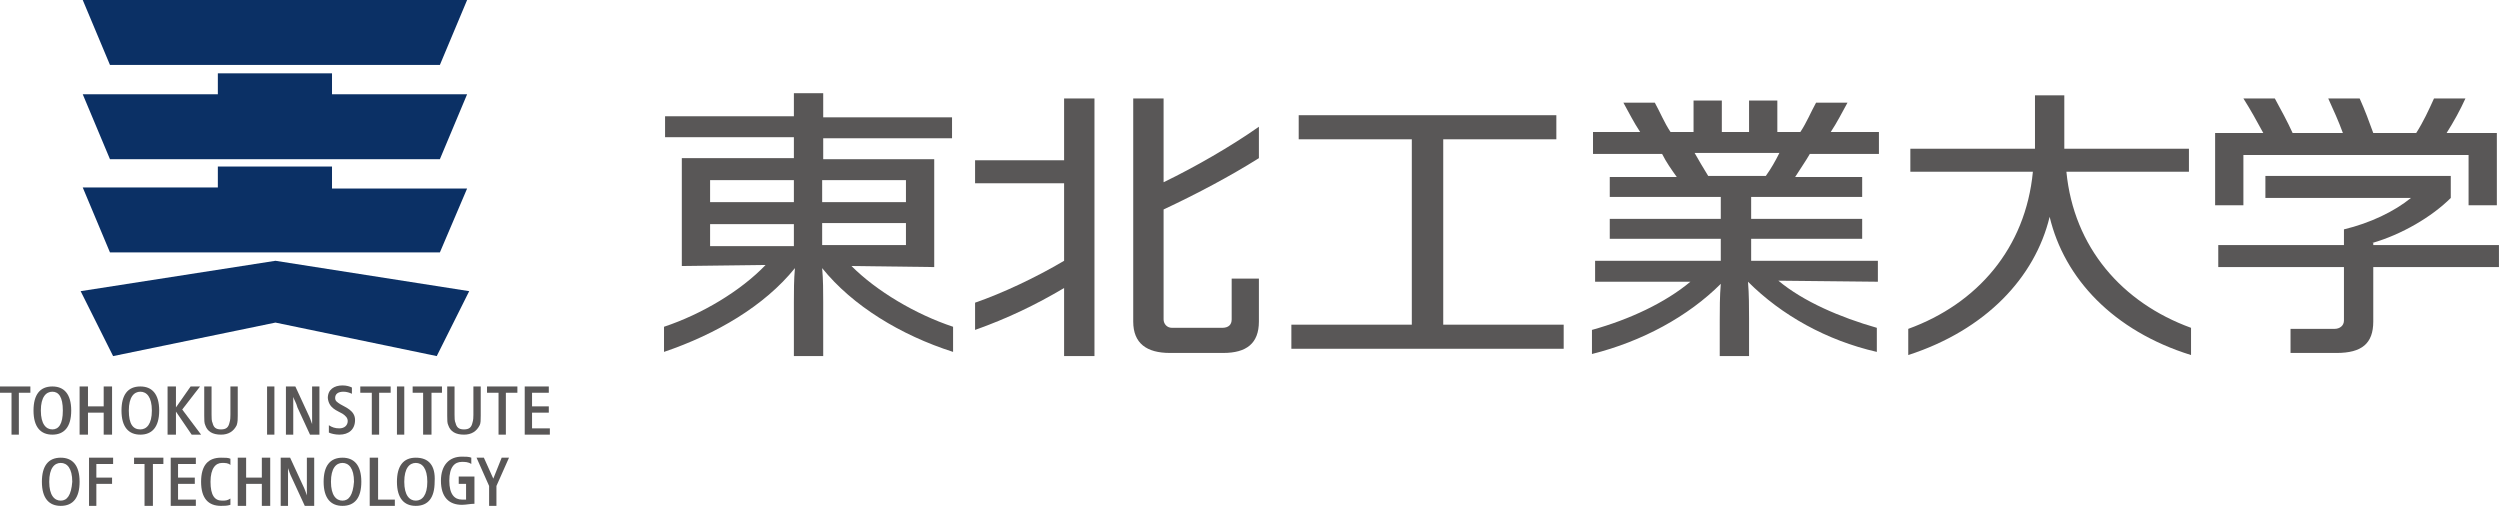 <?xml version="1.0" encoding="utf-8"?>
<!-- Generator: Adobe Illustrator 27.3.1, SVG Export Plug-In . SVG Version: 6.00 Build 0)  -->
<svg version="1.1" id="レイヤー_1" xmlns="http://www.w3.org/2000/svg" xmlns:xlink="http://www.w3.org/1999/xlink" x="0px"
	 y="0px" viewBox="0 0 238.7 48.3" style="enable-background:new 0 0 238.7 48.3;" xml:space="preserve">
<style type="text/css">
	.st0{fill:#595757;}
	.st1{fill:#0B3065;}
</style>
<g>
	<path class="st0" d="M89.2,25.5L89.2,25.5l0-10.3H78.6v-2h12.3v-2H78.6V8.9h-2.8v2.2H63.5v2h12.3v2H65.1v10.3h0l8-0.1
		c-2.4,2.5-6.1,4.7-9.7,5.9v2.4c5-1.7,9.6-4.4,12.5-8c-0.1,1.1-0.1,2.2-0.1,3.2V34h2.8v-5.2c0-0.9,0-2.1-0.1-3.2
		c2.9,3.6,7.5,6.4,12.5,8v-2.4c-3.6-1.2-7.3-3.4-9.7-5.8L89.2,25.5z M75.8,23.5h-8v-2.1h8V23.5z M75.8,19.3h-8v-2.1h8V19.3z
		 M78.5,17.2h8v2.1h-8V17.2z M78.5,21.3h8v2.1h-8V21.3z"/>
	<path class="st0" d="M197.3,9.1h-3v5.1h-11.9v2.2h11.7c-0.7,7.3-5.3,12.6-11.9,15v2.5c7.4-2.4,12.1-7.4,13.5-13.2
		c1.4,5.9,6.1,10.9,13.5,13.2v-2.6c-6.6-2.4-11.2-7.7-11.9-14.9h11.7v-2.2h-11.9V9.1z"/>
	<polygon class="st0" points="137.8,13.3 148.6,13.3 148.6,11 124,11 124,13.3 134.8,13.3 134.8,31 123.3,31 123.3,33.3 149.3,33.3 
		149.3,31 137.8,31 	"/>
	<path class="st0" d="M101.6,15.3h-8.5v2.2h8.5v7.4c-2.7,1.6-5.9,3.1-8.5,4v2.6c3.1-1.1,5.8-2.4,8.5-4V34h2.9V9.4h-2.9V15.3z"/>
	<path class="st0" d="M117.6,30.5c0,0.5-0.3,0.8-0.9,0.8h-2.4h-2.4c-0.5,0-0.8-0.4-0.8-0.8V20c3.2-1.5,6.4-3.2,9.1-4.9v-3
		c-2.7,1.9-6.2,3.9-9.1,5.3v-8h-2.9v21.3c0,2.1,1.3,3,3.5,3h2.6h2.5c2.2,0,3.4-0.9,3.4-3v-4.1h-2.6V30.5z"/>
	<path class="st0" d="M179.3,26.9v-2h-12.1v-2.1h10.6v-1.9h-10.6v-2.1h10.6v-1.9h-6.4c0.5-0.8,1-1.5,1.4-2.2h6.6v-2.1h-4.6
		c0.6-0.9,1.1-1.9,1.6-2.8h-3c-0.5,0.9-0.9,1.9-1.5,2.8h-2.2v-3h-2.7v3h-2.6v-3h-2.7v3h-2.2c-0.6-0.9-1-1.9-1.5-2.8h-3
		c0.5,0.9,1,1.9,1.6,2.8h-4.5v2.1h6.6c0.4,0.8,0.9,1.5,1.4,2.2h-6.4v1.9h10.6v2.1h-10.6v1.9h10.6v2.1h-12v2l9.1,0
		c-2.4,2-5.8,3.6-9.4,4.6v2.3c4.8-1.2,9.2-3.6,12.3-6.7c-0.1,1.2-0.1,2.4-0.1,3.5V34h2.8v-3.6c0-1,0-2.3-0.1-3.5
		c3.2,3.2,7.5,5.6,12.3,6.7v-2.3c-3.5-1-7-2.5-9.4-4.5L179.3,26.9z M163.1,16.8c-0.5-0.8-0.9-1.5-1.3-2.2h8.1
		c-0.4,0.8-0.8,1.5-1.3,2.2H163.1z"/>
	<path class="st0" d="M226.5,23.2c2.8-0.8,5.7-2.5,7.5-4.3v-2.1h-17.7v2.1h13.9c-1.6,1.3-3.9,2.4-6.4,3v1.5h-12v2.1h12v5.1
		c0,0.5-0.4,0.8-0.9,0.8h-4.2v2.3h4.4c2.4,0,3.5-0.9,3.5-3v-5.2h12v-2.1h-12V23.2z"/>
	<path class="st0" d="M233.6,12.7c0.7-1.1,1.3-2.2,1.8-3.3h-3c-0.5,1.1-1,2.2-1.7,3.3h-4.1c-0.4-1.1-0.8-2.2-1.3-3.3h-3
		c0.5,1.1,1,2.2,1.4,3.3h-4.8c-0.5-1.1-1.1-2.2-1.7-3.3h-3c0.7,1.1,1.3,2.2,1.9,3.3h-4.6v6.9h2.7v-4.8h21.5v4.8h2.7v-6.9H233.6z"/>
	<polygon class="st1" points="26.3,30.8 10.8,34 7.7,27.8 26.3,24.9 44.8,27.8 41.7,34 	"/>
	<polygon class="st1" points="42,6.2 10.5,6.2 7.9,0 44.6,0 	"/>
	<polygon class="st1" points="31.7,9 31.7,7 20.8,7 20.8,9 7.9,9 10.5,15.2 42,15.2 44.6,9 	"/>
	<polygon class="st1" points="42,24.1 10.5,24.1 7.9,17.9 20.8,17.9 20.8,15.9 31.7,15.9 31.7,18 44.6,18 	"/>
	<polygon class="st0" points="0,37.5 1.1,37.5 1.1,41.5 1.8,41.5 1.8,37.5 2.9,37.5 2.9,36.9 0,36.9 	"/>
	<polygon class="st0" points="9.9,41.5 10.7,41.5 10.7,36.9 9.9,36.9 9.9,38.8 8.4,38.8 8.4,36.9 7.6,36.9 7.6,41.5 8.4,41.5 
		8.4,39.4 9.9,39.4 	"/>
	<polygon class="st0" points="16.8,39.3 16.8,39.3 18.3,41.5 19.2,41.5 17.4,39.1 19.1,36.9 18.2,36.9 16.8,38.9 16.8,38.9 
		16.8,36.9 16,36.9 16,41.5 16.8,41.5 	"/>
	<path class="st0" d="M22.8,36.9H22v2.7c0,0.2,0,0.5-0.1,0.8c-0.1,0.4-0.3,0.6-0.8,0.6c-0.5,0-0.7-0.2-0.8-0.6
		c-0.1-0.2-0.1-0.5-0.1-0.8v-2.7h-0.7v2.8c0,0.4,0,0.7,0.1,0.9c0.2,0.6,0.7,0.9,1.5,0.9c0.7,0,1.2-0.3,1.5-0.9
		c0.1-0.3,0.1-0.6,0.1-0.9V36.9z"/>
	<path class="st0" d="M45.9,39.7v-2.8h-0.7v2.7c0,0.2,0,0.5-0.1,0.8c-0.1,0.4-0.3,0.6-0.8,0.6c-0.5,0-0.7-0.2-0.8-0.6
		c-0.1-0.2-0.1-0.5-0.1-0.8v-2.7h-0.7v2.8c0,0.4,0,0.7,0.1,0.9c0.2,0.6,0.7,0.9,1.5,0.9c0.7,0,1.2-0.3,1.5-0.9
		C45.9,40.4,45.9,40.1,45.9,39.7"/>
	<rect x="25.5" y="36.9" class="st0" width="0.7" height="4.6"/>
	<rect x="37.9" y="36.9" class="st0" width="0.7" height="4.6"/>
	<path class="st0" d="M29.8,39.4c0,0.4,0,0.8,0,1.1h0c-0.1-0.3-0.2-0.6-0.4-1l-1.2-2.6h-0.9v4.6h0.7V39c0-0.4,0-0.8,0-1.1h0
		c0.1,0.3,0.3,0.6,0.4,1l1.2,2.6h0.9v-4.6h-0.7V39.4z"/>
	<polygon class="st0" points="35.5,41.5 36.2,41.5 36.2,37.5 37.3,37.5 37.3,36.9 34.4,36.9 34.4,37.5 35.5,37.5 	"/>
	<polygon class="st0" points="40.4,41.5 41.2,41.5 41.2,37.5 42.2,37.5 42.2,36.9 39.4,36.9 39.4,37.5 40.4,37.5 	"/>
	<polygon class="st0" points="46.5,37.5 47.6,37.5 47.6,41.5 48.3,41.5 48.3,37.5 49.4,37.5 49.4,36.9 46.5,36.9 	"/>
	<polygon class="st0" points="50.8,40.9 50.8,39.4 52.4,39.4 52.4,38.8 50.8,38.8 50.8,37.5 52.4,37.5 52.4,36.9 50.1,36.9 
		50.1,41.5 52.5,41.5 52.5,40.9 	"/>
	<path class="st0" d="M32.7,39.5c0.3,0.2,0.5,0.4,0.5,0.7c0,0.4-0.3,0.7-0.8,0.7c-0.4,0-0.7-0.1-1-0.3v0.7c0.2,0.1,0.6,0.2,1,0.2
		c0.9,0,1.5-0.5,1.5-1.4c0-0.9-0.9-1.2-1.4-1.5c-0.3-0.2-0.5-0.3-0.5-0.6c0-0.4,0.3-0.6,0.8-0.6c0.3,0,0.6,0.1,0.8,0.2V37
		c-0.2-0.1-0.5-0.2-0.9-0.2c-0.8,0-1.4,0.4-1.4,1.2C31.4,39,32.2,39.2,32.7,39.5"/>
	<path class="st0" d="M6.8,39.2c0-1.6-0.7-2.3-1.8-2.3c-1.2,0-1.8,0.8-1.8,2.3c0,1.6,0.7,2.3,1.8,2.3C6.1,41.5,6.8,40.8,6.8,39.2
		 M3.9,39.2c0-1.3,0.5-1.8,1.1-1.8S6,37.9,6,39.2C6,40.5,5.6,41,5,41S3.9,40.5,3.9,39.2"/>
	<path class="st0" d="M15.2,39.2c0-1.6-0.7-2.3-1.8-2.3c-1.2,0-1.8,0.8-1.8,2.3c0,1.6,0.7,2.3,1.8,2.3
		C14.5,41.5,15.2,40.8,15.2,39.2 M12.3,39.2c0-1.3,0.5-1.8,1.1-1.8c0.6,0,1.1,0.5,1.1,1.8c0,1.3-0.5,1.8-1.1,1.8
		C12.7,41,12.3,40.5,12.3,39.2"/>
	<polygon class="st0" points="25,45.6 23.5,45.6 23.5,43.7 22.7,43.7 22.7,48.3 23.5,48.3 23.5,46.2 25,46.2 25,48.3 25.8,48.3 
		25.8,43.7 25,43.7 	"/>
	<path class="st0" d="M29.3,46.2c0,0.4,0,0.8,0,1.1h0c-0.1-0.3-0.2-0.6-0.4-1l-1.2-2.6h-0.9v4.6h0.7v-2.5c0-0.4,0-0.8,0-1.1h0
		c0.1,0.3,0.2,0.6,0.4,1l1.2,2.6H30v-4.6h-0.7V46.2z"/>
	<polygon class="st0" points="12.8,44.3 13.8,44.3 13.8,48.3 14.6,48.3 14.6,44.3 15.6,44.3 15.6,43.7 12.8,43.7 	"/>
	<polygon class="st0" points="17,46.2 18.6,46.2 18.6,45.6 17,45.6 17,44.3 18.7,44.3 18.7,43.7 16.3,43.7 16.3,48.3 18.7,48.3 
		18.7,47.7 17,47.7 	"/>
	<polygon class="st0" points="8.5,48.3 9.2,48.3 9.2,46.2 10.7,46.2 10.7,45.6 9.2,45.6 9.2,44.3 10.8,44.3 10.8,43.7 8.5,43.7 	"/>
	<path class="st0" d="M32.7,43.7c-1.2,0-1.8,0.8-1.8,2.3c0,1.6,0.7,2.3,1.8,2.3c1.2,0,1.8-0.8,1.8-2.3
		C34.5,44.4,33.8,43.7,32.7,43.7 M32.7,47.8c-0.6,0-1.1-0.5-1.1-1.8c0-1.3,0.5-1.8,1.1-1.8c0.6,0,1.1,0.5,1.1,1.8
		C33.7,47.3,33.3,47.8,32.7,47.8"/>
	<path class="st0" d="M39.7,43.7c-1.2,0-1.8,0.8-1.8,2.3c0,1.6,0.7,2.3,1.8,2.3c1.2,0,1.8-0.8,1.8-2.3
		C41.6,44.4,40.9,43.7,39.7,43.7 M39.7,47.8c-0.6,0-1.1-0.5-1.1-1.8c0-1.3,0.5-1.8,1.1-1.8c0.6,0,1.1,0.5,1.1,1.8
		C40.8,47.3,40.3,47.8,39.7,47.8"/>
	<path class="st0" d="M5.8,43.7c-1.2,0-1.8,0.8-1.8,2.3c0,1.6,0.7,2.3,1.8,2.3c1.2,0,1.8-0.8,1.8-2.3C7.6,44.4,6.9,43.7,5.8,43.7
		 M5.8,47.8c-0.6,0-1.1-0.5-1.1-1.8c0-1.3,0.5-1.8,1.1-1.8c0.6,0,1.1,0.5,1.1,1.8C6.8,47.3,6.4,47.8,5.8,47.8"/>
	<path class="st0" d="M19.2,46c0,1.6,0.7,2.3,1.9,2.3c0.3,0,0.6,0,0.9-0.1v-0.6c-0.3,0.2-0.5,0.2-0.8,0.2c-0.7,0-1.1-0.5-1.1-1.8
		c0-1.3,0.5-1.8,1.1-1.8c0.3,0,0.6,0,0.8,0.2v-0.6c-0.2-0.1-0.5-0.1-0.9-0.1C19.9,43.7,19.2,44.4,19.2,46"/>
	<polygon class="st0" points="36.1,43.7 35.3,43.7 35.3,48.3 37.7,48.3 37.7,47.7 36.1,47.7 	"/>
	<path class="st0" d="M43.7,46.2h0.8v1.5c-0.1,0-0.3,0-0.4,0c-0.7,0-1.2-0.5-1.2-1.8c0-1.3,0.5-1.8,1.2-1.8c0.3,0,0.6,0,0.9,0.2
		v-0.6c-0.2-0.1-0.6-0.1-0.9-0.1c-1.2,0-2,0.8-2,2.3c0,1.6,0.8,2.3,2,2.3c0.4,0,0.8-0.1,1.2-0.1v-2.6h-1.5V46.2z"/>
	<polygon class="st0" points="47.1,45.7 46.2,43.7 45.5,43.7 46.7,46.4 46.7,48.3 47.4,48.3 47.4,46.4 48.6,43.7 47.9,43.7 	"/>
</g>
</svg>
